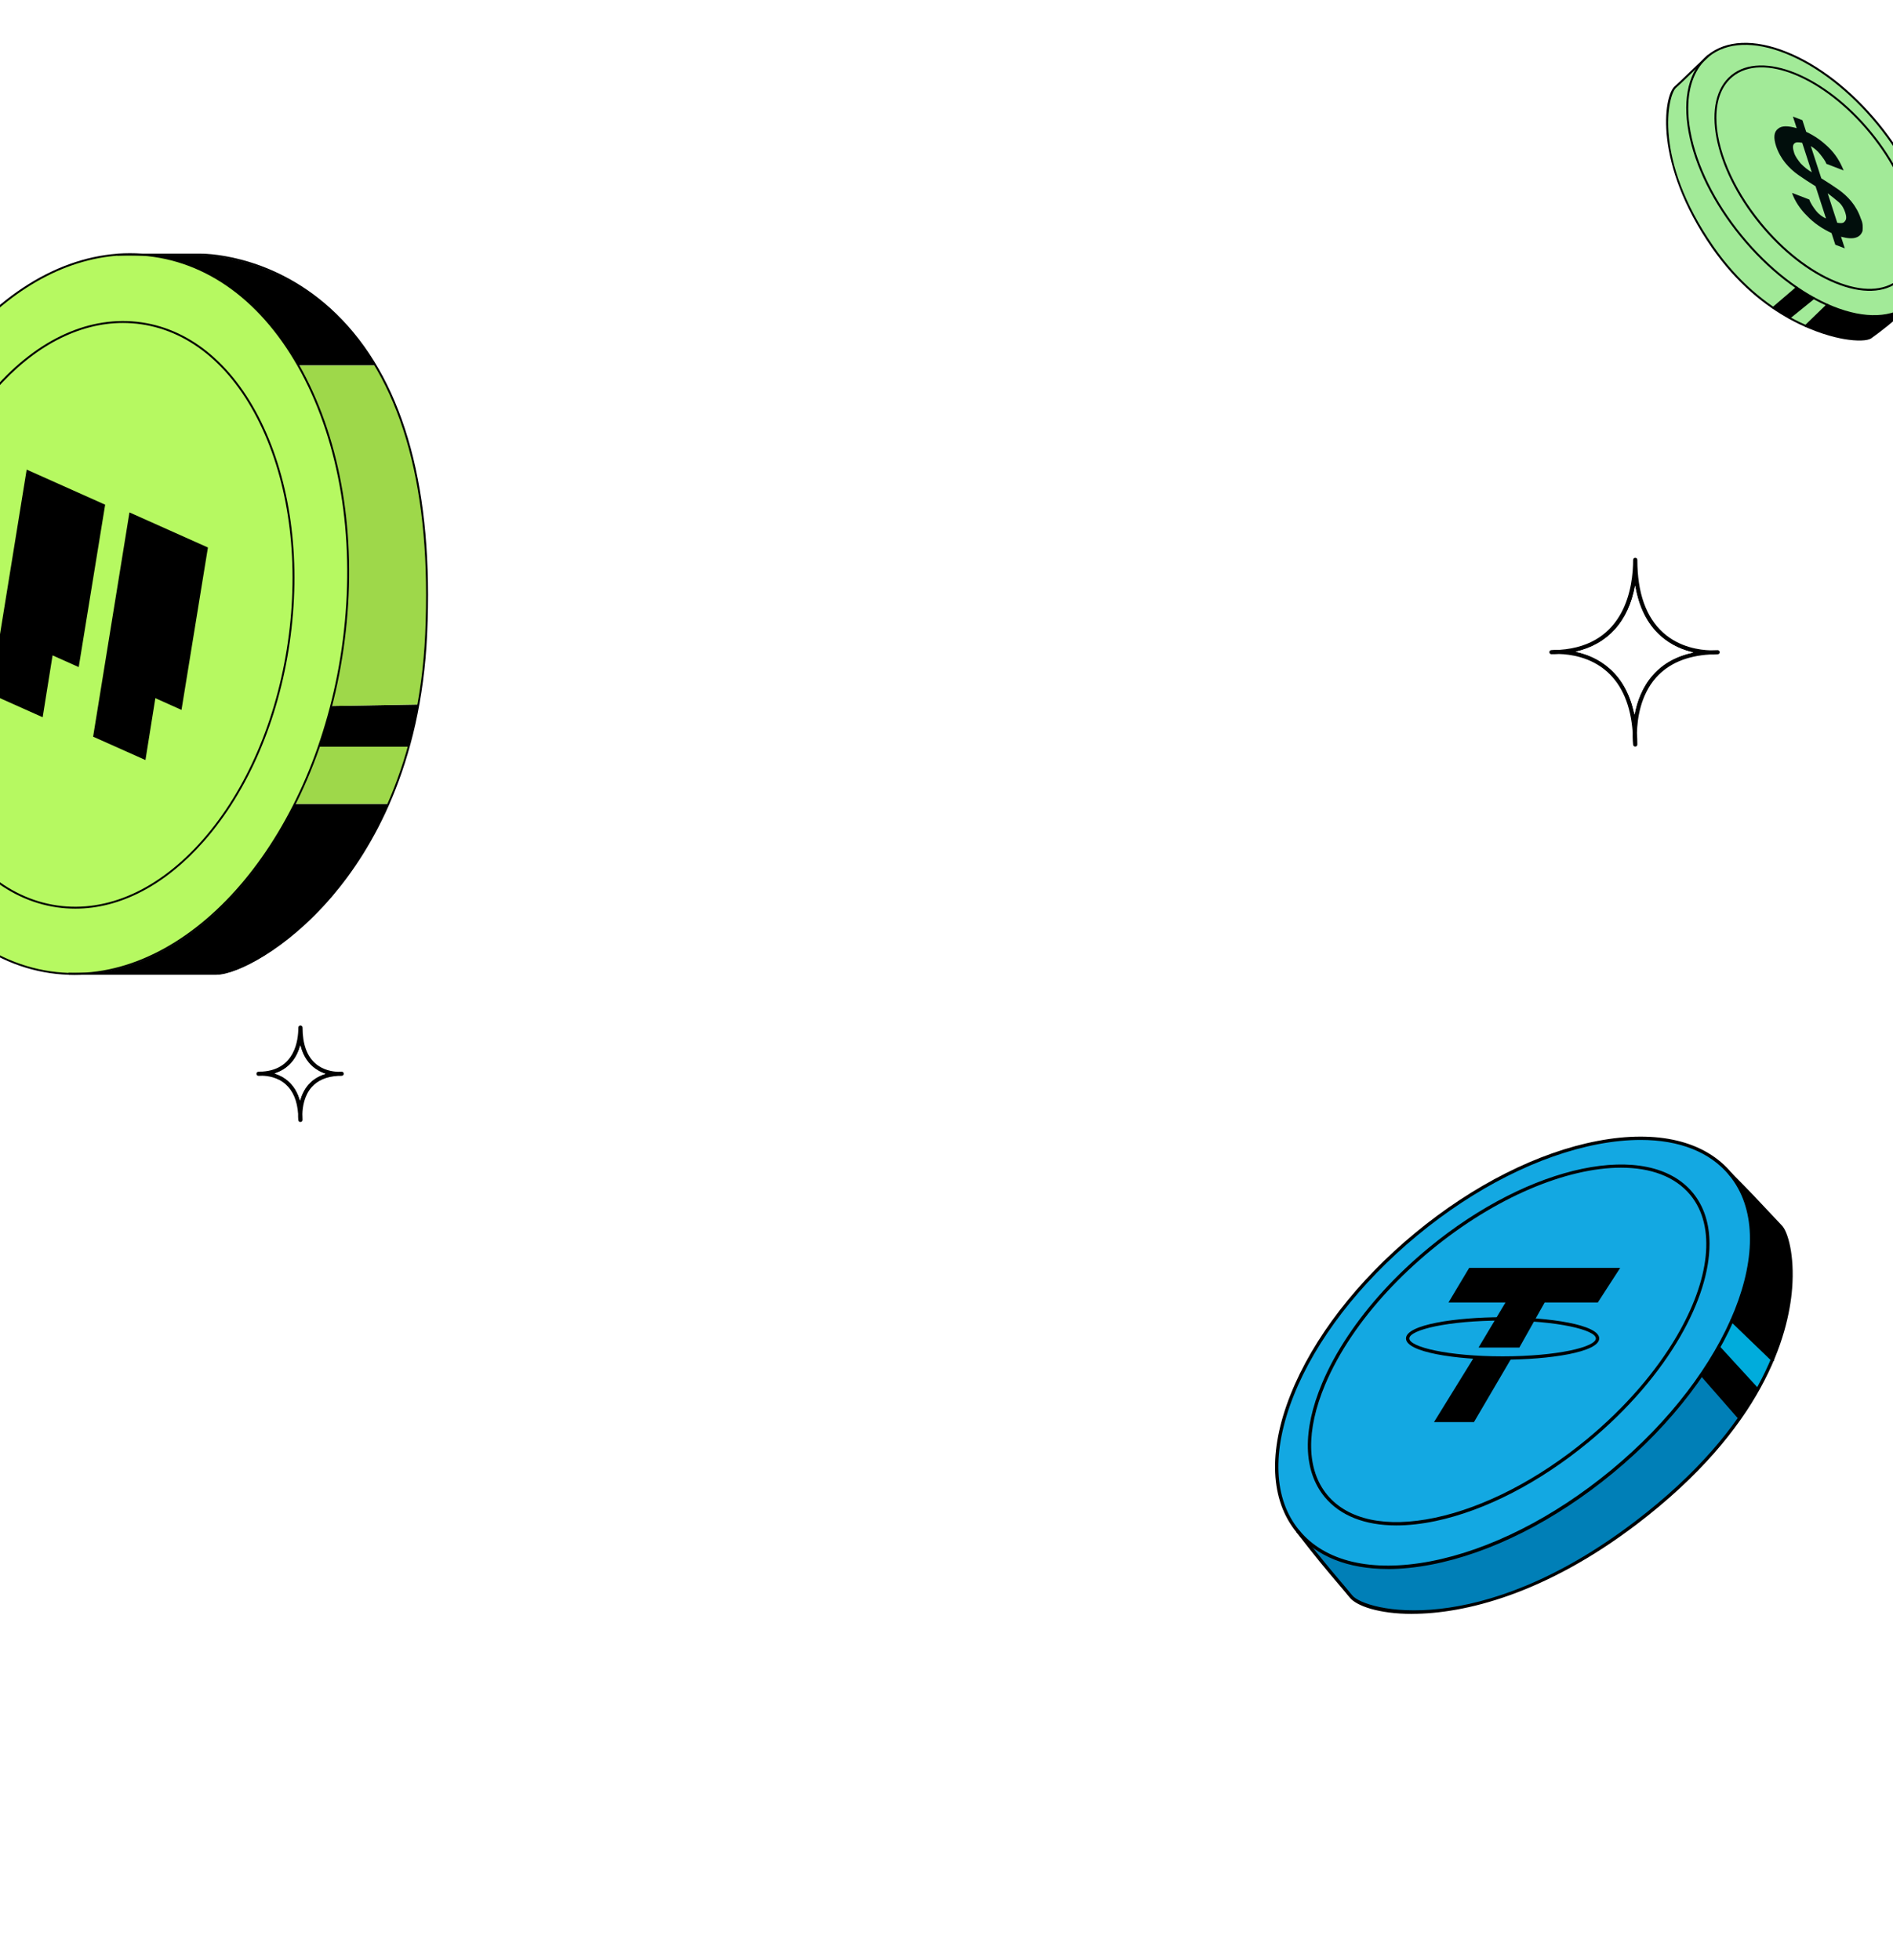 <svg width="628" height="650" viewBox="0 0 628 650" fill="none" xmlns="http://www.w3.org/2000/svg" xmlns:xlink="http://www.w3.org/1999/xlink">
<rect opacity="0.7" x="159" y="238" width="310.332" height="634.292" fill="url(#pattern0)"/>
<rect x="159" y="238" width="310.332" height="634.292" fill="url(#pattern1)"/>
<rect x="171.079" y="248.221" width="284.316" height="612.148" fill="url(#pattern2)"/>
<path d="M128.988 266.634C111.468 306.72 80.918 323.198 71.844 323.198H26.564C54.519 322.219 81.199 300.169 97.937 266.634H128.988Z" fill="black"/>
<path d="M138.845 233.669C137.969 238.561 136.906 243.231 135.673 247.689H105.88C107.394 243.316 108.755 238.808 109.937 234.171L138.828 233.669H138.845Z" fill="black"/>
<path d="M135.673 247.689C133.793 254.52 131.531 260.824 128.988 266.634H97.936C100.913 260.671 103.584 254.333 105.88 247.689H135.673Z" fill="#9ED84A"/>
<path d="M124.446 121.214H98.889C87.518 101.35 70.934 87.943 51.109 85.076C49.867 84.898 48.626 84.762 47.384 84.668H66.69C70.134 84.668 86.464 85.689 103.005 97.531C110.498 102.907 118.042 110.495 124.446 121.214Z" fill="black"/>
<path d="M141.405 210.496C141.031 218.722 140.146 226.447 138.845 233.669H138.828L109.937 234.171C111.493 228.114 112.752 221.844 113.679 215.405C118.893 179.335 112.778 145.46 98.889 121.214H124.446C135.605 139.879 143.327 168.037 141.405 210.496Z" fill="#9ED84A"/>
<path d="M113.671 215.209C112.744 221.649 111.485 227.919 109.929 233.976C108.747 238.612 107.386 243.121 105.872 247.493C103.576 254.137 100.905 260.475 97.928 266.439C81.191 299.973 54.511 322.024 26.556 323.002C23.298 323.113 20.024 322.942 16.741 322.466C-27.297 316.094 -55.312 257.744 -45.829 192.138C-36.601 128.386 4.63 81.231 47.376 84.472C48.617 84.566 49.859 84.702 51.101 84.881C95.147 91.252 123.154 149.603 113.671 215.209Z" fill="#B6F961"/>
<path d="M24.983 301.386C22.942 301.386 20.901 301.241 18.859 300.943C1.943 298.493 -12.489 286.09 -21.777 266.005C-31.047 245.962 -34.092 220.671 -30.341 194.784C-26.591 168.897 -16.512 145.502 -1.952 128.905C12.651 112.273 30.001 104.473 46.917 106.914C63.833 109.364 78.266 121.767 87.553 141.853C96.823 161.895 99.859 187.187 96.117 213.074C92.375 238.961 82.288 262.355 67.728 278.952C54.886 293.576 39.909 301.386 24.974 301.386H24.983ZM40.802 107.118C26.054 107.118 11.248 114.843 -1.476 129.33C-15.96 145.825 -25.987 169.109 -29.712 194.877C-33.437 220.645 -30.418 245.809 -21.198 265.741C-12.005 285.622 2.258 297.906 18.953 300.322C35.648 302.738 52.802 295.005 67.252 278.544C81.736 262.049 91.763 238.765 95.496 212.997C99.222 187.229 96.202 162.065 86.983 142.133C77.789 122.252 63.527 109.968 46.832 107.552C44.825 107.263 42.818 107.118 40.81 107.118H40.802Z" fill="black"/>
<path d="M24.574 323.351C21.946 323.351 19.318 323.164 16.682 322.781C-27.467 316.392 -55.652 257.77 -46.161 192.095C-41.56 160.304 -28.93 131.61 -10.576 111.312C7.803 90.972 29.711 81.478 51.126 84.575C72.533 87.671 90.861 102.992 102.725 127.705C114.572 152.376 118.561 183.478 113.96 215.269C105.03 277.021 65.908 323.359 24.566 323.359L24.574 323.351ZM43.149 84.642C24.523 84.642 5.872 94.068 -10.1 111.746C-28.369 131.959 -40.947 160.526 -45.523 192.197C-54.972 257.523 -27.025 315.831 16.775 322.168C19.378 322.543 21.989 322.73 24.583 322.73C65.61 322.73 104.452 276.621 113.339 215.183C117.915 183.512 113.943 152.546 102.155 127.995C90.385 103.477 72.227 88.284 51.041 85.221C48.422 84.838 45.785 84.651 43.149 84.651V84.642Z" fill="black"/>
<path d="M71.819 323.325H22.882C22.703 323.325 22.559 323.181 22.559 323.002C22.559 322.823 22.703 322.679 22.882 322.679H71.819C78.232 322.679 94.689 314.503 109.674 296.953C122.908 281.445 139.101 253.823 141.065 210.283C143.2 163.112 133.785 128.207 113.093 106.548C92.885 85.4 69.293 84.787 66.665 84.787H39.109C38.931 84.787 38.786 84.643 38.786 84.464C38.786 84.285 38.931 84.141 39.109 84.141H66.665C69.319 84.141 93.158 84.753 113.552 106.097C134.372 127.884 143.846 162.95 141.703 210.3C139.722 254.018 123.46 281.768 110.159 297.353C95.046 315.056 78.351 323.308 71.819 323.308V323.325Z" fill="black"/>
<path d="M-3.202 230.147L14.156 237.897L17.439 217.378L26.114 221.266L34.883 167.399L8.849 155.762L-3.202 230.147Z" fill="black"/>
<path d="M30.894 244.346L48.253 252.096L51.536 231.577L60.211 235.464L68.979 181.597L42.946 169.96L30.894 244.346Z" fill="black"/>
<path d="M542.755 505.078C492.344 543.467 453.259 535.733 448.193 529.516C443.112 523.315 440.284 520.501 430.594 507.951C448.531 529.693 495.201 520.781 534.817 488.049C574.433 455.317 592.002 411.169 574.05 389.441C583.18 398.633 586.273 402.213 590.794 406.912C595.301 411.611 604.976 457.689 542.755 505.078Z" fill="#00ACDC"/>
<path d="M564.521 455.877L577.187 470.343C569.411 481.42 558.336 493.205 542.755 505.078C492.344 543.467 453.259 535.733 448.193 529.516C443.112 523.315 440.284 520.501 430.594 507.95C448.531 529.693 495.201 520.781 534.817 488.049C546.893 478.062 556.922 467.013 564.521 455.877Z" fill="#007FB7"/>
<path d="M572.135 443.15C564.271 458.455 551.503 474.261 534.817 488.049C495.201 520.781 448.531 529.693 430.594 507.965C418.385 493.175 422.612 468.03 439.018 443.15C446.735 431.453 457.161 419.816 469.827 409.357C509.442 376.625 556.112 367.713 574.05 389.441C584.447 402.021 582.93 422.114 572.135 443.15Z" fill="#13A8E2"/>
<path d="M487.397 420.538H537.498L530.076 432.013H512.448L504.039 446.965H490.504L499.444 432.013H480.534L487.397 420.538Z" fill="black"/>
<path d="M488.855 450.441L475.733 471.683H488.987L501.446 450.441H488.855Z" fill="black"/>
<path d="M498.486 450.986C482.949 450.986 466.44 448.526 466.44 443.945C466.44 439.364 482.949 436.904 498.486 436.904C514.023 436.904 530.532 439.378 530.532 443.945C530.532 448.512 514.023 450.986 498.486 450.986ZM498.486 438.008C480.254 438.008 467.545 441.131 467.545 443.945C467.545 446.759 480.254 449.881 498.486 449.881C516.718 449.881 529.428 446.759 529.428 443.945C529.428 441.131 516.718 438.008 498.486 438.008Z" fill="black"/>
<path d="M561.591 395.628C546.938 377.877 507.631 386.082 473.951 413.894C463.141 422.821 453.981 432.853 447.133 443.15C443.657 448.349 440.785 453.608 438.591 458.838C432.008 474.497 432.317 487.872 439.46 496.534C444.6 502.75 452.817 505.962 463.229 505.962C467.264 505.962 471.653 505.476 476.292 504.503C492.786 501.012 510.827 491.702 527.1 478.253C540.251 467.396 550.619 455.126 557.512 443.15C563.741 432.308 567.128 421.701 567.128 412.598C567.128 405.984 565.346 400.18 561.591 395.628ZM556.274 443.15C549.441 454.831 539.25 466.793 526.393 477.413C510.267 490.73 492.389 499.966 476.071 503.413C459.872 506.831 447.177 504.135 440.299 495.827C433.437 487.504 433.186 474.526 439.607 459.265C441.86 453.903 444.835 448.497 448.443 443.15C455.203 433.162 464.142 423.44 474.657 414.748C496.115 397.027 519.825 387.305 537.777 387.305C547.6 387.305 555.7 390.222 560.751 396.335C569.485 406.912 567.084 424.677 556.274 443.15Z" fill="black"/>
<path d="M460.401 520.413C447.235 520.413 436.75 516.288 430.182 508.319C421.375 497.639 420.639 481.405 428.135 462.579C435.572 443.871 450.269 424.81 469.503 408.93C488.736 393.05 510.208 382.208 529.987 378.437C549.883 374.636 565.685 378.437 574.506 389.102C592.62 411.036 574.977 455.627 535.2 488.491C515.966 504.386 494.494 515.213 474.716 518.984C469.679 519.941 464.893 520.427 460.431 520.427L460.401 520.413ZM544.257 378.098C539.854 378.098 535.156 378.57 530.178 379.512C510.576 383.254 489.281 394.007 470.195 409.769C451.109 425.546 436.529 444.431 429.151 462.977C421.817 481.405 422.479 497.256 431.036 507.597C439.577 517.953 455.011 521.591 474.495 517.879C494.097 514.137 515.392 503.384 534.478 487.622C573.799 455.14 591.369 411.257 573.637 389.794C567.275 382.09 557.099 378.098 544.257 378.098Z" fill="black"/>
<path d="M468.457 535.306C457.397 535.306 450.034 532.669 447.766 529.885C446.19 527.955 444.835 526.364 443.421 524.699C440.343 521.076 436.853 516.966 430.152 508.304C429.961 508.068 430.005 507.715 430.255 507.523C430.491 507.332 430.844 507.376 431.036 507.626C437.722 516.259 441.197 520.354 444.261 523.978C445.674 525.642 447.044 527.248 448.62 529.178C452.788 534.274 490.533 544.159 542.431 504.636C584.064 472.935 592.267 442.56 593.46 427.27C594.358 415.647 591.737 408.694 590.397 407.295C588.953 405.792 587.657 404.407 586.258 402.905C583.269 399.708 579.867 396.084 573.667 389.824C573.446 389.603 573.461 389.264 573.667 389.043C573.873 388.822 574.226 388.822 574.447 389.043C580.662 395.304 584.064 398.942 587.054 402.154C588.453 403.641 589.749 405.026 591.177 406.529C593.092 408.517 595.404 416.295 594.535 427.358C593.327 442.825 585.051 473.554 543.079 505.52C512.668 528.677 485.938 535.291 468.442 535.291L468.457 535.306Z" fill="black"/>
<path d="M564.947 455.519L564.116 456.247L576.778 470.709L577.609 469.981L564.947 455.519Z" fill="black"/>
<path d="M570.535 446.555L569.721 447.302L582.685 461.434L583.499 460.687L570.535 446.555Z" fill="black"/>
<path d="M588.04 451.517C587.908 451.517 587.761 451.458 587.658 451.355L574.212 438.391C573.991 438.185 573.991 437.832 574.212 437.611C574.418 437.39 574.771 437.375 574.992 437.611L588.438 450.574C588.659 450.78 588.659 451.134 588.438 451.355C588.335 451.472 588.188 451.531 588.04 451.531V451.517Z" fill="black"/>
<path d="M588.025 450.942L574.594 437.994C583.092 418.858 583.592 400.99 574.049 389.441C583.18 398.633 586.273 402.213 590.794 406.912C593.474 409.711 598.01 427.211 588.025 450.942Z" fill="black"/>
<path d="M583.077 461.018C581.369 464.053 579.41 467.176 577.186 470.343L564.521 455.877C566.568 452.872 568.439 449.882 570.118 446.891L583.077 461.018Z" fill="black"/>
<path d="M565.143 19.982C554.605 31.122 559.874 56.524 577.643 78.249C583.353 85.235 589.695 91.025 596.099 95.398L588.27 102.094C581.426 97.431 574.397 90.893 568.169 81.918C548.518 53.612 552.494 31.782 555.775 28.878C557.93 26.968 560.455 24.39 565.143 19.982Z" fill="#A2EA98"/>
<path d="M596.099 95.398C597.964 96.674 599.838 97.836 601.703 98.856L593.61 105.412C591.851 104.435 590.065 103.335 588.27 102.094L596.099 95.398Z" fill="black"/>
<path d="M601.703 98.856C603.224 99.701 604.737 100.458 606.233 101.118L598.993 108.113C597.243 107.339 595.448 106.441 593.61 105.412L601.703 98.856Z" fill="#A2EA98"/>
<path d="M633.978 100.836C627.292 106.969 624.205 109.327 620.616 111.914C618.724 113.278 609.884 112.961 598.993 108.113L606.233 101.118C617.132 105.983 627.336 106.274 633.978 100.836Z" fill="black"/>
<path d="M633.979 100.838C646.504 90.588 641.591 63.86 623.006 41.139C604.421 18.419 579.202 8.31 566.677 18.56C554.152 28.811 559.065 55.539 577.65 78.259C596.235 100.98 621.454 111.089 633.979 100.838Z" fill="#A2EA98"/>
<path d="M635.834 79.147C635.834 85.297 633.907 90.172 630.195 93.207C625.207 97.29 617.607 97.545 608.802 93.929C600.058 90.339 591.155 83.361 583.713 74.263C568.328 55.442 564.132 33.321 574.371 24.936C584.611 16.559 605.459 25.059 620.853 43.88C628.286 52.969 633.362 63.088 635.148 72.371C635.605 74.765 635.834 77.035 635.834 79.147ZM569.401 39.032C569.401 49.072 574.618 62.094 584.232 73.841C591.595 82.851 600.418 89.758 609.057 93.313C617.633 96.832 624.996 96.612 629.782 92.688C634.576 88.764 636.247 81.593 634.497 72.486C632.729 63.308 627.706 53.295 620.334 44.285C605.177 25.754 584.743 17.307 574.785 25.446C571.143 28.429 569.401 33.233 569.401 39.032Z" fill="black"/>
<path d="M617.898 76.592C617.52 77.745 616.761 78.491 615.618 78.831C614.476 79.171 612.951 79.105 610.757 78.522L612.009 82.376L608.86 81.168L607.608 77.313C604.649 75.918 601.783 74.039 599.488 71.601C597.288 69.459 595.372 66.648 594.505 63.979L600.231 66.177C600.616 67.363 601.574 68.769 602.436 69.878C603.297 70.987 604.635 72.02 605.78 72.46L602.312 61.786C600.116 60.424 598.205 59.171 596.581 58.029C594.957 56.886 593.523 55.557 592.279 54.042C591.035 52.526 589.884 50.527 589.21 48.452C588.343 45.784 588.431 43.741 589.857 42.732C590.996 41.612 593.284 41.712 596.05 42.514L594.798 38.66L597.947 39.868L599.2 43.723C602.159 45.118 604.452 46.777 606.651 48.919C608.85 51.061 610.384 53.466 611.633 56.541L605.908 54.343C605.619 53.453 604.757 52.344 603.895 51.235C603.034 50.126 601.982 49.203 600.741 48.467L604.209 59.14C606.406 60.503 608.316 61.755 609.94 62.897C611.564 64.04 612.998 65.369 614.242 66.885C615.487 68.4 616.637 70.399 617.311 72.474C618.079 74.067 617.989 75.329 617.898 76.592ZM597.33 54.164C598.478 55.383 599.816 56.416 601.057 57.152L597.878 47.368C596.543 47.115 595.781 47.082 595.211 47.641C594.641 48.201 594.74 49.277 595.222 50.76C595.607 51.946 596.469 53.055 597.33 54.164ZM612.073 73.318C612.643 72.758 612.544 71.682 612.158 70.496C611.773 69.31 611.101 68.014 610.05 67.092C608.998 66.169 607.661 65.136 606.323 64.104L609.502 73.888C610.551 74.031 611.6 74.174 612.073 73.318Z" fill="#010E0C"/>
<path d="M641.253 83.528C641.253 91.192 638.843 97.29 634.189 101.1C628.031 106.133 618.724 106.538 607.966 102.226C597.278 97.941 586.414 89.503 577.398 78.469C568.372 67.435 562.258 55.125 560.174 43.792C558.08 32.389 560.314 23.343 566.472 18.302C572.63 13.268 581.937 12.864 592.695 17.175C603.383 21.46 614.238 29.898 623.264 40.932C632.289 51.966 638.403 64.276 640.488 75.609C640.998 78.399 641.253 81.047 641.253 83.528ZM560.068 35.873C560.068 38.319 560.314 40.924 560.825 43.678C562.883 54.897 568.953 67.109 577.908 78.055C586.863 89.001 597.621 97.369 608.212 101.619C618.733 105.834 627.811 105.473 633.776 100.598C639.74 95.724 641.886 86.89 639.845 75.741C637.787 64.523 631.717 52.31 622.762 41.364C613.807 30.418 603.04 22.032 592.458 17.791C581.937 13.568 572.858 13.937 566.894 18.812C562.408 22.49 560.077 28.403 560.077 35.873H560.068Z" fill="black"/>
<path d="M634.312 100.845C634.312 100.933 634.277 101.021 634.206 101.091C627.345 107.391 624.205 109.758 620.809 112.196C619.56 113.093 616.015 113.199 611.766 112.468C605.696 111.421 584.584 106.151 567.897 82.121C548.544 54.228 551.86 31.913 555.564 28.64C556.743 27.593 558.071 26.317 559.751 24.698C561.466 23.044 563.604 20.976 566.454 18.319C566.586 18.196 566.797 18.205 566.92 18.337C567.044 18.469 567.035 18.68 566.903 18.803C564.053 21.46 561.915 23.519 560.209 25.173C558.528 26.801 557.191 28.086 556.004 29.142C553.374 31.474 548.21 52.609 568.451 81.751C584.989 105.57 605.881 110.788 611.889 111.826C616.525 112.627 619.525 112.319 620.431 111.668C623.8 109.239 626.923 106.89 633.767 100.616C633.899 100.493 634.11 100.502 634.233 100.634C634.294 100.695 634.321 100.774 634.321 100.854L634.312 100.845Z" fill="black"/>
<path d="M596.434 95.407C596.434 95.504 596.398 95.592 596.319 95.662L588.49 102.358C588.349 102.473 588.147 102.464 588.024 102.323C587.909 102.182 587.918 101.971 588.059 101.857L595.888 95.161C596.029 95.046 596.231 95.055 596.354 95.196C596.407 95.257 596.434 95.337 596.434 95.407Z" fill="black"/>
<path d="M602.037 98.865C602.037 98.962 601.993 99.059 601.914 99.12L593.821 105.675C593.68 105.79 593.469 105.772 593.354 105.632C593.24 105.491 593.258 105.28 593.407 105.165L601.5 98.61C601.641 98.496 601.852 98.513 601.966 98.654C602.019 98.716 602.037 98.786 602.037 98.865Z" fill="black"/>
<path d="M606.567 101.126C606.567 101.214 606.532 101.302 606.471 101.364L599.231 108.359C599.099 108.482 598.888 108.482 598.765 108.359C598.642 108.227 598.642 108.016 598.765 107.893L606.004 100.898C606.136 100.774 606.347 100.774 606.471 100.898C606.532 100.959 606.567 101.047 606.567 101.126Z" fill="black"/>
<path d="M542.466 247.629C542.116 247.629 541.821 247.371 541.784 247.02C541.765 246.836 541.581 245.249 541.636 242.868C540.991 233.974 538.131 227.22 533.132 222.773C527.616 217.865 520.771 217.016 517.211 216.924C516.381 216.979 515.551 216.997 514.684 216.997C514.315 216.997 514.019 216.721 514.001 216.352C513.982 215.983 514.241 215.669 514.61 215.632C514.739 215.632 515.79 215.503 517.377 215.54C539.349 214.063 541.784 194.356 541.784 185.701C541.784 185.314 542.097 185 542.485 185C542.872 185 543.186 185.314 543.186 185.701C543.186 196.644 546.082 204.782 551.801 209.893C557.225 214.746 563.94 215.613 567.427 215.706C568.202 215.669 569.013 215.65 569.825 215.65C570.194 215.65 570.489 215.946 570.508 216.296C570.526 216.665 570.268 216.979 569.899 217.016C569.77 217.016 568.774 217.127 567.224 217.09C559.494 217.551 553.498 220.134 549.366 224.785C544.182 230.634 543.167 238.514 543.057 243.108C543.131 244.345 543.186 245.636 543.186 246.947C543.186 247.316 542.909 247.611 542.54 247.629C542.54 247.629 542.522 247.629 542.503 247.629H542.466ZM522.708 216.167C526.232 216.905 530.383 218.492 534.054 221.758C538.186 225.43 540.917 230.542 542.245 237.019C543.02 232.793 544.736 227.922 548.314 223.88C551.672 220.079 556.173 217.588 561.763 216.425C558.369 215.669 554.402 214.082 550.86 210.945C546.451 207.014 543.647 201.423 542.448 194.263C540.308 206.11 533.427 213.75 522.708 216.185V216.167Z" fill="black"/>
<path d="M561.763 216.407C556.173 217.588 551.672 220.079 548.315 223.88C544.736 227.922 543.02 232.793 542.245 237.019C540.917 230.523 538.186 225.412 534.054 221.758C530.383 218.492 526.232 216.905 522.708 216.167C533.427 213.713 540.308 206.092 542.448 194.245C543.647 201.405 546.47 206.996 550.86 210.926C554.402 214.082 558.369 215.65 561.763 216.407Z" fill="white"/>
<path d="M99.655 372.161C99.305 372.161 99.009 371.903 98.972 371.552C98.972 371.46 98.862 370.648 98.899 369.448C98.585 365.093 97.201 361.809 94.766 359.65C92.091 357.269 88.752 356.845 87.018 356.808C86.612 356.826 86.188 356.845 85.764 356.845C85.395 356.845 85.1 356.568 85.081 356.199C85.063 355.83 85.321 355.516 85.69 355.479C85.764 355.479 86.28 355.406 87.092 355.424C97.792 354.704 98.972 345.072 98.972 340.846C98.972 340.459 99.286 340.145 99.674 340.145C100.061 340.145 100.375 340.459 100.375 340.846C100.375 346.216 101.777 350.202 104.562 352.675C107.182 355.018 110.447 355.443 112.144 355.498C112.532 355.479 112.938 355.461 113.362 355.461C113.731 355.461 114.026 355.756 114.045 356.107C114.063 356.476 113.805 356.79 113.436 356.826C113.362 356.826 112.864 356.882 112.089 356.863C108.326 357.085 105.392 358.34 103.4 360.591C100.891 363.433 100.375 367.271 100.319 369.504C100.356 370.131 100.375 370.777 100.375 371.441C100.375 371.81 100.098 372.106 99.729 372.124H99.692L99.655 372.161ZM91.114 356.07C92.608 356.531 94.213 357.306 95.67 358.616C97.478 360.222 98.769 362.362 99.526 365.02C100.024 363.23 100.873 361.347 102.312 359.705C103.769 358.044 105.651 356.882 107.938 356.181C106.518 355.719 105.005 354.944 103.603 353.708C101.684 351.992 100.338 349.667 99.618 346.751C98.345 351.475 95.43 354.686 91.114 356.051V356.07Z" fill="black"/>
<path d="M107.957 356.181C105.669 356.863 103.788 358.044 102.33 359.687C100.891 361.329 100.043 363.211 99.544 365.001C98.788 362.344 97.497 360.203 95.689 358.598C94.231 357.306 92.626 356.531 91.132 356.07C95.449 354.686 98.364 351.475 99.637 346.751C100.375 349.667 101.703 351.992 103.64 353.708C105.024 354.944 106.536 355.701 107.957 356.181Z" fill="white"/>
<defs>
<pattern id="pattern0" patternContentUnits="objectBoundingBox" width="1" height="1">
<use xlink:href="#image0_8772_64986" transform="scale(0.001 0)"/>
</pattern>
<pattern id="pattern1" patternContentUnits="objectBoundingBox" width="1" height="1">
<use xlink:href="#image1_8772_64986" transform="scale(0.001 0)"/>
</pattern>
<pattern id="pattern2" patternContentUnits="objectBoundingBox" width="1" height="1">
<use xlink:href="#image2_8772_64986" transform="scale(0.001 0)"/>
</pattern>
</defs>
</svg>
